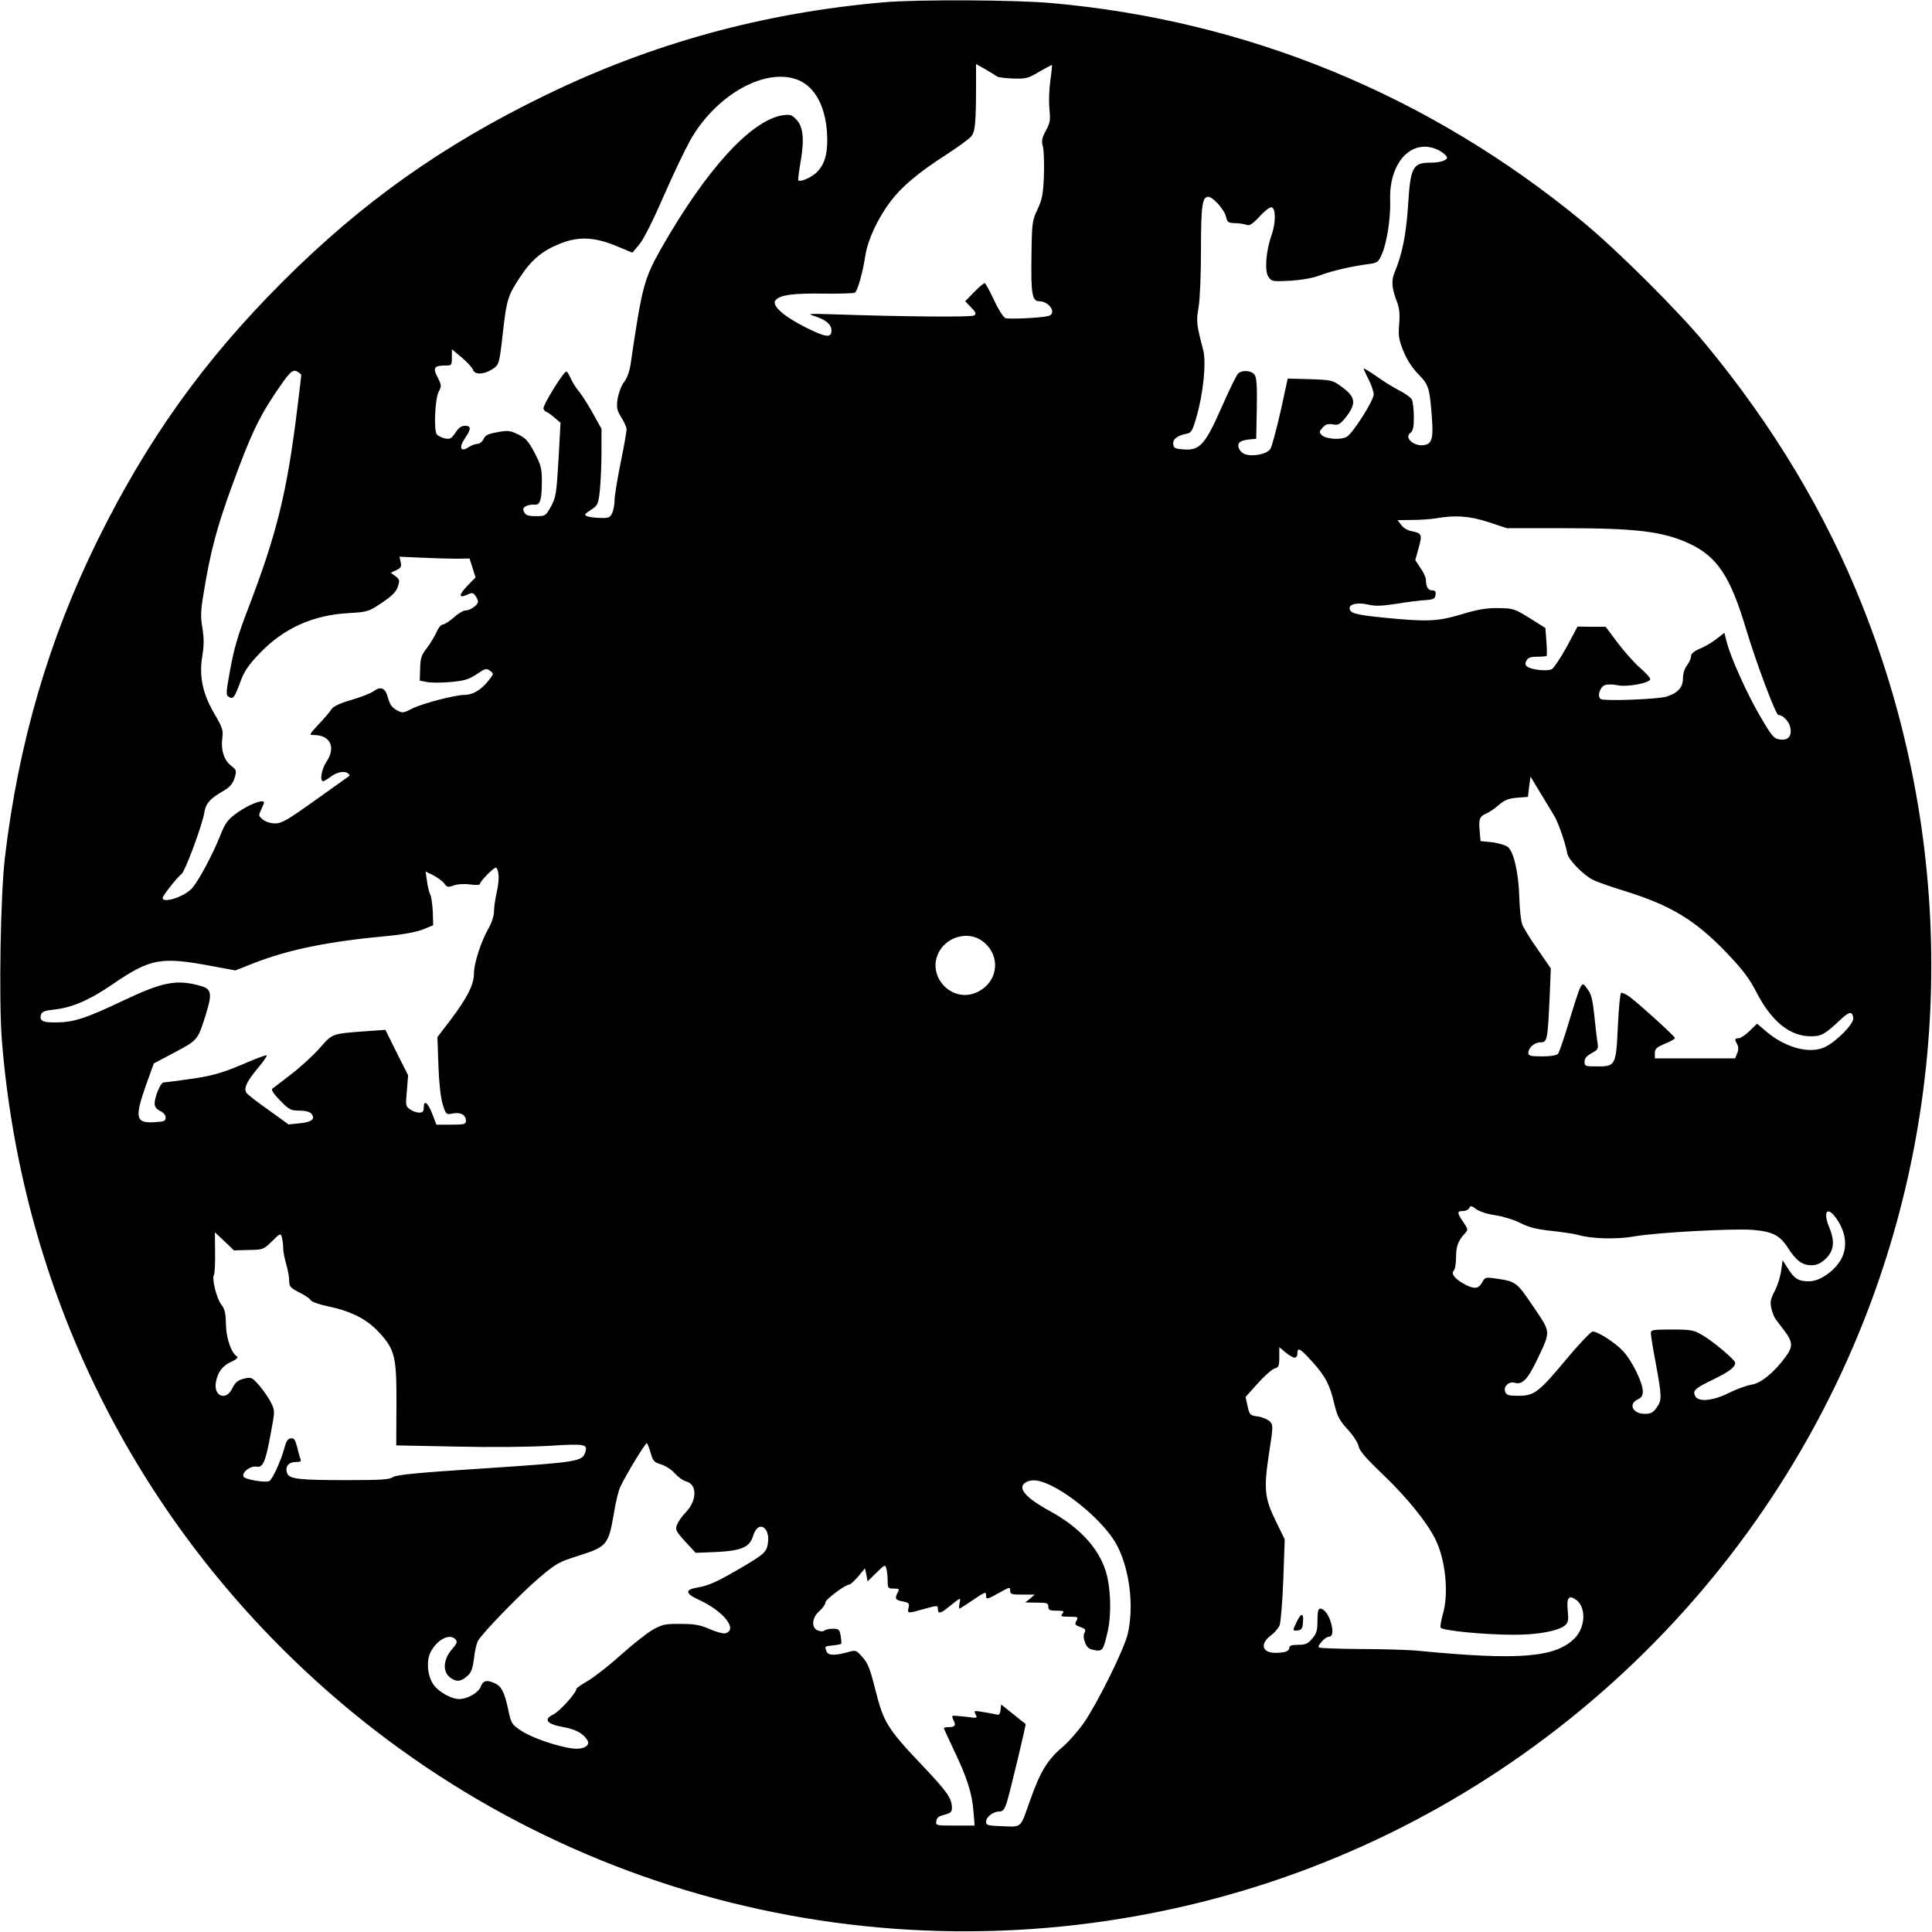 <?xml version="1.0" encoding="UTF-8" standalone="yes"?>
<svg version="1.0" xmlns="http://www.w3.org/2000/svg" width="10.013in" height="10.013in" viewBox="0 0 962 962" preserveAspectRatio="xMidYMid meet">
  <g transform="translate(0,962) scale(0.1,-0.1)" fill="#000000" stroke="none">
    <path d="M4405 9609 c-602 -52 -1157 -204 -1691 -464 -509 -247 -914 -534
-1309 -930 -389 -389 -672 -784 -919 -1285 -242 -490 -394 -1009 -461 -1575
-23 -187 -31 -715 -16 -912 95 -1186 604 -2269 1456 -3091 1193 -1152 2890
-1606 4505 -1206 1504 372 2744 1459 3313 2904 447 1136 445 2409 -8 3550
-184 464 -445 899 -785 1310 -134 162 -439 466 -608 605 -765 631 -1671 1004
-2650 1090 -182 16 -658 18 -827 4z m560 -370 c6 -4 42 -9 80 -10 64 -2 75 1
130 34 33 19 61 34 63 33 1 -2 -2 -36 -8 -77 -6 -41 -8 -103 -5 -139 6 -57 4
-71 -17 -110 -20 -37 -23 -51 -15 -80 5 -19 7 -84 5 -145 -4 -94 -9 -118 -32
-168 -26 -55 -28 -65 -30 -230 -3 -187 3 -227 38 -227 53 0 91 -64 44 -74 -47
-10 -195 -16 -212 -10 -10 4 -36 45 -57 91 -21 45 -42 83 -46 83 -5 0 -29 -20
-53 -45 l-44 -45 29 -30 c25 -26 27 -33 15 -41 -14 -9 -349 -6 -705 6 -123 4
-128 3 -86 -10 54 -18 81 -41 81 -70 0 -39 -27 -36 -129 15 -113 57 -173 112
-148 137 25 25 87 33 238 31 80 -1 150 1 156 5 13 8 39 100 52 186 13 79 62
185 126 269 55 73 138 143 280 234 55 36 109 75 120 88 21 23 25 67 25 268 l0
93 48 -27 c26 -15 52 -31 57 -35z m-1012 -10 c96 -26 156 -127 165 -271 6
-103 -12 -163 -59 -203 -29 -23 -75 -42 -84 -33 -2 2 3 45 12 96 19 112 12
174 -24 209 -21 22 -30 24 -66 19 -157 -25 -379 -268 -603 -660 -87 -154 -97
-190 -154 -579 -5 -36 -18 -71 -33 -90 -14 -19 -27 -54 -32 -84 -6 -44 -3 -56
19 -92 14 -22 26 -49 26 -59 0 -10 -13 -86 -30 -167 -16 -81 -30 -165 -30
-186 0 -21 -5 -50 -12 -64 -10 -22 -17 -25 -57 -24 -25 0 -55 4 -66 8 -18 7
-16 10 17 32 35 23 37 27 45 99 4 41 8 127 8 190 l0 115 -44 79 c-24 43 -56
93 -71 110 -14 17 -32 46 -39 64 -8 17 -17 32 -21 32 -14 0 -119 -170 -114
-185 4 -8 9 -15 13 -15 4 0 21 -12 39 -27 l33 -28 -10 -183 c-10 -170 -13
-188 -37 -233 -27 -48 -28 -49 -75 -49 -38 0 -51 4 -59 20 -8 15 -6 21 9 30
11 5 30 9 42 7 29 -3 37 24 37 118 0 61 -4 79 -36 140 -31 59 -44 73 -82 92
-40 19 -51 21 -103 11 -46 -8 -61 -15 -69 -34 -6 -13 -20 -24 -30 -24 -10 0
-30 -7 -44 -16 -40 -27 -51 -4 -20 42 33 48 33 64 1 64 -17 0 -32 -10 -47 -34
-20 -30 -27 -34 -53 -29 -16 4 -35 13 -40 20 -16 21 -9 176 9 212 15 28 15 33
-5 72 -25 47 -18 59 39 59 31 0 32 1 32 41 l0 40 50 -42 c27 -23 52 -50 55
-60 8 -25 51 -25 92 0 39 24 39 26 57 186 19 166 25 184 88 279 58 87 113 131
205 166 87 33 164 29 267 -13 l85 -35 36 43 c21 26 69 122 119 237 46 106 106
231 132 278 121 216 353 355 517 309z m3200 -352 c18 -8 38 -21 45 -30 11 -13
10 -17 -7 -26 -11 -6 -40 -11 -65 -11 -92 0 -103 -19 -115 -217 -10 -144 -29
-238 -66 -327 -18 -43 -16 -78 10 -146 13 -34 16 -62 12 -114 -5 -59 -2 -77
21 -134 17 -43 44 -84 74 -115 52 -53 56 -67 67 -205 9 -109 2 -139 -32 -147
-51 -13 -109 34 -74 60 13 9 17 28 17 79 0 37 -5 76 -10 87 -6 10 -34 31 -63
45 -29 15 -80 46 -114 71 -35 24 -63 41 -63 38 0 -3 11 -28 25 -55 14 -27 25
-61 25 -74 0 -30 -102 -191 -133 -210 -28 -18 -104 -13 -125 7 -14 15 -14 18
4 38 14 16 27 20 50 16 28 -5 36 0 62 31 57 72 54 104 -16 155 -46 34 -50 35
-158 39 l-112 3 -36 -165 c-21 -91 -43 -175 -51 -186 -16 -25 -89 -40 -127
-25 -28 11 -42 45 -24 60 6 5 27 11 46 13 l35 3 3 150 c2 114 -1 155 -11 169
-15 21 -60 25 -81 7 -8 -6 -44 -80 -81 -164 -83 -189 -110 -220 -188 -215 -44
3 -52 6 -55 24 -4 26 18 44 61 53 30 6 33 11 55 86 34 118 49 271 33 332 -34
131 -35 142 -23 213 7 40 12 163 12 285 0 217 6 265 36 265 24 0 81 -64 89
-100 6 -27 11 -30 43 -31 20 0 46 -4 57 -8 16 -7 29 1 67 41 25 28 52 48 60
46 21 -7 21 -77 0 -137 -29 -82 -36 -180 -16 -210 16 -23 21 -23 108 -19 58 4
113 13 151 28 63 23 156 44 238 55 46 6 50 9 68 50 25 56 44 183 41 265 -7
188 103 310 231 257z m-5653 -1125 c0 -5 -9 -80 -20 -168 -51 -417 -102 -622
-244 -993 -50 -129 -71 -201 -89 -301 -23 -125 -23 -131 -6 -141 21 -11 27 -3
60 87 17 44 40 77 93 132 119 124 264 189 440 199 98 6 101 7 168 52 51 34 71
55 79 80 10 31 9 36 -12 52 l-23 17 27 13 c23 11 27 17 22 40 l-6 27 113 -5
c62 -3 141 -5 174 -5 l62 1 15 -47 15 -47 -41 -42 c-44 -46 -44 -64 0 -44 23
11 29 10 40 -5 7 -10 13 -23 13 -30 0 -17 -39 -44 -64 -44 -10 0 -36 -16 -57
-35 -22 -19 -46 -35 -55 -35 -8 0 -22 -17 -30 -37 -9 -20 -30 -55 -48 -79 -28
-36 -33 -51 -34 -103 l-2 -60 36 -7 c20 -4 73 -4 117 0 66 6 89 12 126 36 51
34 51 34 74 18 16 -12 15 -16 -14 -51 -35 -43 -76 -67 -115 -67 -47 0 -208
-42 -259 -67 -47 -24 -50 -25 -80 -9 -23 13 -34 28 -43 61 -13 50 -35 60 -72
33 -14 -10 -63 -29 -110 -43 -59 -17 -90 -32 -100 -47 -8 -13 -37 -47 -64 -75
-48 -52 -48 -53 -22 -53 81 0 110 -62 61 -134 -24 -35 -34 -96 -16 -96 4 0 19
9 33 19 31 25 69 34 88 22 8 -6 12 -12 10 -14 -3 -2 -78 -56 -168 -120 -140
-100 -169 -117 -202 -117 -22 0 -47 8 -61 19 -23 19 -23 20 -6 55 14 31 15 36
2 36 -26 0 -85 -28 -134 -64 -38 -29 -51 -47 -75 -108 -38 -95 -109 -228 -141
-262 -39 -42 -145 -76 -145 -47 0 12 76 107 93 118 17 9 104 244 114 305 7 47
28 71 94 109 34 20 47 35 57 65 11 37 10 40 -18 62 -35 27 -51 79 -43 138 5
38 1 51 -40 121 -59 100 -77 189 -59 290 8 52 8 84 0 135 -10 57 -9 85 6 175
34 209 67 332 145 544 87 238 128 326 207 444 75 112 90 128 114 115 11 -6 20
-14 20 -18z m5912 -732 l91 -30 281 0 c364 0 494 -16 624 -75 142 -65 208
-164 287 -430 50 -166 147 -425 160 -425 23 0 55 -34 60 -65 7 -42 -12 -63
-53 -57 -29 4 -39 15 -95 111 -66 111 -148 294 -169 373 l-12 47 -37 -29 c-20
-16 -57 -39 -83 -49 -32 -14 -46 -26 -46 -39 0 -11 -9 -31 -20 -45 -12 -16
-20 -40 -20 -65 0 -45 -26 -73 -83 -91 -44 -13 -309 -23 -326 -12 -20 13 -5
60 21 70 12 4 40 4 62 -1 46 -10 157 10 163 29 2 6 -20 31 -49 56 -29 25 -80
82 -113 126 l-60 80 -70 0 -70 1 -54 -101 c-30 -55 -64 -105 -74 -111 -23 -12
-103 -3 -123 13 -10 8 -11 16 -3 30 7 14 21 19 53 19 23 0 45 2 47 4 2 2 2 35
-1 72 l-5 67 -78 49 c-76 47 -82 49 -155 50 -60 1 -101 -6 -182 -30 -122 -37
-173 -39 -394 -17 -139 14 -165 22 -166 47 0 21 43 29 90 18 39 -9 67 -8 147
4 54 9 118 17 143 18 38 3 45 6 48 26 3 16 -2 22 -16 22 -21 0 -32 18 -32 53
0 11 -12 38 -27 59 l-26 39 17 61 c19 68 16 73 -39 84 -16 3 -38 16 -48 30
l-18 24 73 1 c40 0 93 4 118 8 96 17 167 12 262 -19z m325 -1459 c21 -33 56
-133 67 -191 6 -31 79 -106 126 -130 19 -10 89 -35 155 -55 236 -73 357 -147
514 -311 79 -83 111 -125 147 -195 75 -145 166 -219 271 -219 53 0 69 9 153
88 39 36 53 37 58 3 4 -28 -83 -117 -142 -145 -74 -35 -193 -4 -288 75 l-49
42 -38 -37 c-20 -20 -45 -36 -54 -36 -20 0 -21 -4 -7 -30 7 -12 7 -28 0 -44
l-10 -26 -200 0 -200 0 0 26 c0 21 8 29 50 47 28 11 50 24 50 28 0 9 -167 160
-222 203 -20 15 -41 25 -46 22 -5 -3 -12 -76 -16 -163 -9 -198 -12 -203 -101
-203 -61 0 -65 1 -65 23 0 17 10 29 35 43 31 16 34 22 30 49 -3 16 -10 77 -16
134 -8 78 -15 111 -32 132 -34 47 -27 60 -103 -186 -20 -66 -41 -126 -46 -132
-7 -8 -36 -13 -79 -13 -58 0 -69 3 -69 17 0 26 31 53 61 53 33 0 35 10 45 222
l6 146 -65 94 c-37 52 -71 108 -77 124 -7 16 -13 76 -15 134 -3 121 -27 227
-56 252 -11 9 -46 20 -79 24 l-58 6 -4 47 c-6 62 -1 75 30 89 15 6 44 25 64
43 30 26 49 33 92 37 l54 4 6 51 7 50 47 -78 c26 -42 57 -94 69 -114z m-5255
-293 c3 -18 -1 -57 -8 -88 -7 -30 -14 -73 -14 -95 0 -24 -11 -58 -26 -85 -38
-65 -74 -176 -74 -227 0 -56 -34 -122 -117 -232 l-65 -85 5 -141 c3 -89 11
-159 21 -193 17 -53 17 -53 52 -46 39 7 64 -8 64 -37 0 -17 -8 -19 -74 -19
l-73 0 -20 52 c-22 58 -43 74 -43 34 0 -20 -5 -26 -23 -26 -12 0 -33 7 -45 16
-22 15 -23 20 -16 93 l6 77 -57 113 -56 113 -87 -6 c-184 -14 -174 -10 -242
-87 -34 -38 -99 -97 -144 -131 -44 -34 -85 -65 -91 -70 -5 -5 10 -28 40 -58
45 -46 53 -50 96 -50 29 0 51 -6 59 -15 22 -26 4 -42 -56 -48 l-57 -6 -97 70
c-54 38 -103 76 -110 84 -19 22 -6 54 51 123 29 34 50 65 47 67 -3 3 -45 -13
-95 -34 -122 -53 -179 -70 -303 -86 -58 -8 -110 -15 -116 -15 -14 0 -44 -71
-44 -105 0 -16 9 -28 28 -37 16 -8 27 -21 27 -33 0 -17 -8 -20 -59 -23 -91 -5
-96 23 -38 188 l38 105 104 55 c115 61 115 61 155 189 32 102 28 126 -23 141
-122 35 -190 22 -392 -74 -181 -86 -242 -106 -329 -107 -68 -1 -86 8 -77 39 5
15 19 20 65 25 91 10 177 47 296 129 185 126 237 135 488 88 l119 -22 91 36
c175 68 368 108 672 136 74 7 140 20 171 32 l51 21 -2 67 c-2 37 -7 76 -13 86
-5 11 -13 41 -16 67 l-7 48 40 -20 c22 -12 46 -30 54 -41 12 -18 18 -19 46 -9
19 7 53 9 82 5 30 -4 49 -3 49 3 0 12 67 81 79 81 5 0 11 -14 13 -32z m2404
-330 c98 -67 90 -202 -16 -256 -129 -66 -266 82 -190 206 43 70 141 94 206 50z
m2559 -1369 c36 -5 92 -22 124 -38 45 -23 82 -32 157 -40 55 -6 114 -15 132
-20 68 -20 194 -23 282 -7 109 19 492 40 588 32 97 -8 134 -27 173 -87 41 -65
73 -89 118 -89 26 0 45 8 68 29 44 40 51 86 23 155 -38 91 -8 116 43 35 40
-65 45 -132 15 -188 -32 -59 -106 -111 -160 -111 -52 0 -73 12 -105 63 l-27
42 -7 -52 c-4 -29 -18 -75 -32 -101 -21 -40 -24 -55 -17 -86 4 -20 14 -45 22
-55 7 -10 28 -37 46 -61 39 -53 40 -76 3 -126 -58 -79 -123 -132 -171 -139
-25 -4 -75 -23 -112 -41 -79 -40 -151 -46 -167 -16 -14 27 -3 38 85 81 83 40
114 63 114 85 0 15 -113 110 -170 142 -37 21 -55 24 -146 24 -94 0 -104 -2
-104 -18 0 -11 11 -79 25 -153 30 -164 31 -182 3 -219 -17 -24 -29 -30 -58
-30 -60 0 -84 49 -35 72 18 8 25 19 25 40 0 42 -52 149 -96 198 -39 43 -127
100 -154 100 -8 0 -64 -59 -124 -130 -144 -173 -166 -190 -244 -190 -53 0 -61
3 -68 22 -8 25 20 51 47 43 38 -12 65 15 112 113 70 148 71 134 -19 267 -84
124 -84 124 -194 140 -42 6 -47 4 -59 -19 -18 -33 -38 -36 -82 -14 -51 26 -76
55 -61 70 7 7 12 36 12 66 0 56 10 83 42 118 19 21 19 22 -6 59 -32 47 -32 55
-1 55 14 0 28 7 31 15 5 13 11 12 35 -6 17 -12 57 -25 94 -30z m-6207 -173
c72 1 74 2 116 43 42 41 43 42 50 19 3 -13 6 -36 6 -53 0 -16 7 -52 15 -79 8
-27 15 -64 15 -82 0 -30 5 -36 49 -59 28 -13 54 -31 58 -39 5 -8 43 -22 88
-31 114 -24 193 -64 253 -130 79 -86 87 -121 86 -361 l-1 -201 299 -6 c173 -4
370 -2 465 4 174 11 190 8 178 -30 -15 -48 -30 -51 -495 -82 -340 -22 -446
-32 -463 -44 -17 -12 -60 -15 -223 -15 -246 0 -293 5 -304 34 -12 32 6 56 41
56 25 0 30 3 25 16 -4 9 -11 36 -17 61 -10 36 -15 43 -32 41 -15 -2 -23 -16
-33 -55 -14 -54 -57 -147 -72 -157 -18 -11 -124 7 -130 22 -8 22 36 55 66 49
32 -6 45 26 71 170 20 107 20 108 1 148 -11 22 -37 60 -58 85 -38 43 -40 44
-78 35 -31 -8 -42 -18 -57 -47 -31 -68 -98 -39 -81 35 10 48 34 78 77 97 23
10 34 21 28 25 -29 17 -55 91 -56 161 -1 56 -6 77 -23 98 -23 29 -48 129 -37
147 4 6 7 56 6 112 l-1 101 48 -45 47 -45 73 2z m5208 -536 c8 0 14 8 14 18 0
36 12 30 72 -36 68 -75 90 -117 113 -217 14 -57 24 -77 65 -122 27 -29 52 -67
55 -85 5 -23 39 -62 123 -142 118 -113 215 -233 258 -318 52 -103 69 -272 38
-377 -8 -29 -13 -58 -11 -65 6 -15 216 -36 366 -36 121 0 222 19 255 48 15 14
17 26 12 74 -6 63 6 78 42 52 51 -36 47 -138 -8 -192 -95 -96 -280 -110 -775
-62 -49 5 -180 9 -291 9 -110 1 -204 4 -207 8 -9 8 32 53 49 53 19 0 24 25 12
67 -11 42 -34 73 -55 73 -9 0 -13 -16 -13 -59 0 -49 -4 -65 -26 -90 -22 -26
-33 -31 -70 -31 -31 0 -44 -4 -44 -14 0 -18 -22 -26 -70 -26 -67 0 -78 46 -19
89 16 12 35 34 41 49 5 15 14 117 18 227 l7 200 -44 90 c-57 116 -61 161 -34
339 21 137 21 140 3 159 -11 10 -37 21 -59 24 -38 5 -41 7 -51 51 l-10 46 61
68 c34 38 72 71 84 74 20 5 23 13 23 56 l0 50 31 -26 c17 -14 37 -26 45 -26z
m-3206 -475 c11 -40 17 -46 52 -57 21 -6 52 -26 68 -44 16 -18 40 -36 55 -40
57 -14 57 -94 0 -154 -19 -19 -38 -47 -44 -62 -9 -25 -6 -32 41 -84 l52 -56
100 4 c126 6 168 23 185 78 27 91 96 41 71 -52 -9 -29 -24 -42 -122 -100 -128
-75 -168 -93 -226 -103 -62 -10 -60 -30 6 -60 125 -57 199 -150 133 -168 -10
-2 -45 7 -77 21 -47 21 -76 26 -144 26 -76 1 -91 -2 -138 -28 -29 -16 -101
-73 -160 -126 -59 -53 -133 -111 -164 -129 -32 -18 -58 -36 -58 -41 0 -19 -84
-112 -115 -127 -51 -24 -32 -48 47 -62 63 -11 102 -32 122 -65 18 -28 -19 -49
-74 -42 -74 9 -205 54 -256 89 -46 31 -49 35 -64 107 -18 84 -33 114 -67 129
-39 18 -58 13 -69 -17 -12 -31 -66 -62 -108 -62 -39 0 -101 35 -127 71 -33 47
-38 127 -10 172 36 59 94 84 120 53 10 -11 5 -22 -20 -50 -41 -48 -46 -108
-10 -137 31 -25 54 -24 86 4 21 18 28 35 35 88 4 36 13 76 19 87 20 38 211
235 305 315 86 73 97 79 201 112 136 43 145 54 171 205 9 58 24 119 32 135 30
64 127 223 133 219 3 -2 12 -24 19 -49z m1998 -164 c125 -63 278 -203 326
-300 62 -121 83 -303 51 -438 -18 -76 -149 -341 -217 -440 -28 -40 -74 -93
-104 -119 -78 -66 -113 -122 -165 -269 -53 -147 -34 -132 -164 -127 -47 2 -55
5 -55 21 0 24 36 51 66 51 18 0 26 10 38 48 14 43 96 386 93 388 -1 0 -29 22
-62 49 l-60 48 -3 -28 c-3 -22 -7 -26 -25 -21 -12 3 -42 8 -66 12 -41 7 -43 6
-33 -13 10 -19 9 -19 -50 -11 -34 4 -63 6 -65 4 -3 -2 0 -13 6 -24 12 -23 6
-32 -26 -32 -13 0 -23 -2 -23 -5 0 -3 22 -51 49 -108 65 -134 91 -216 98 -304
l6 -73 -97 0 c-95 0 -97 0 -94 22 2 17 13 25 41 32 31 8 37 14 37 35 -1 48
-24 80 -151 214 -170 179 -190 212 -230 372 -27 107 -38 135 -65 164 -32 36
-32 36 -78 23 -64 -17 -93 -15 -101 6 -9 25 -9 25 32 29 21 2 39 6 41 8 3 2 1
20 -2 40 -6 32 -10 35 -39 35 -18 0 -37 -4 -42 -9 -6 -5 -20 -5 -32 0 -35 13
-31 64 7 97 17 15 30 34 30 43 0 15 99 89 119 89 5 0 25 18 44 40 l34 41 7
-33 6 -32 44 43 c42 41 43 42 50 19 3 -13 6 -40 6 -60 0 -36 2 -38 30 -38 27
0 30 -2 20 -19 -16 -31 -12 -38 25 -45 31 -6 34 -10 29 -31 -7 -30 -6 -30 79
-6 65 18 67 18 67 0 0 -25 12 -24 47 4 70 56 67 55 61 25 -3 -16 -3 -28 -1
-28 2 0 31 18 63 40 66 45 70 46 70 25 0 -21 6 -19 67 15 50 28 53 29 53 10 0
-18 7 -20 61 -20 l61 0 -23 -20 -24 -19 58 -1 c50 0 57 -2 57 -20 0 -17 7 -20
41 -20 36 0 40 -2 29 -15 -11 -13 -6 -15 34 -15 44 0 46 -1 36 -20 -10 -18 -7
-22 19 -31 25 -9 29 -14 21 -29 -6 -11 -5 -28 3 -49 9 -24 19 -32 45 -37 42
-8 46 -2 68 95 19 86 15 216 -10 297 -36 117 -133 221 -280 301 -121 66 -163
116 -118 142 30 18 70 12 130 -18z"/>
    <path d="M6457 1545 c-22 -45 -21 -47 6 -43 18 2 23 10 25 41 4 47 -9 48 -31
2z"/>
  </g>
</svg>